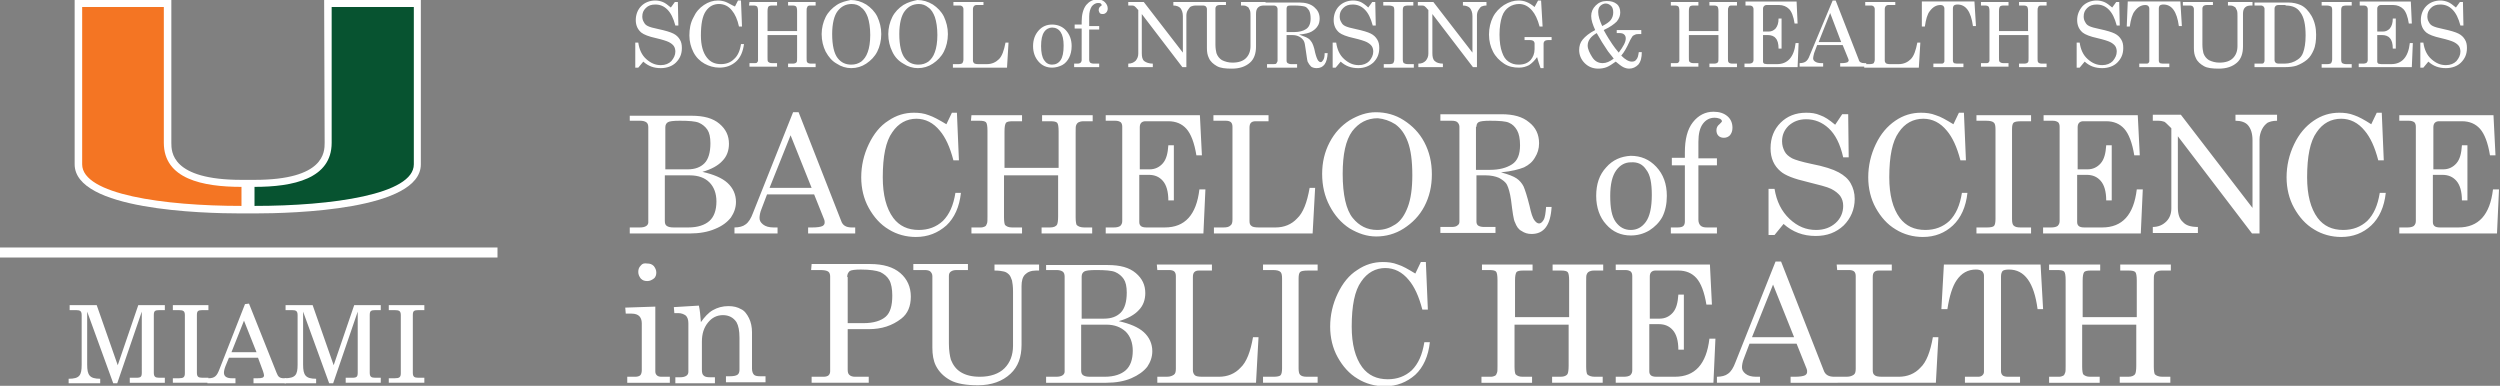 <?xml version="1.0" encoding="utf-8"?>
<!-- Generator: Adobe Illustrator 19.2.1, SVG Export Plug-In . SVG Version: 6.00 Build 0)  -->
<svg version="1.1" id="Layer_1" xmlns="http://www.w3.org/2000/svg" xmlns:xlink="http://www.w3.org/1999/xlink" x="0px" y="0px"
	 viewBox="0 0 499 77" style="enable-background:new 0 0 499 77;" xml:space="preserve">
<rect x="0" y="0" width="499" height="77" fill="#808080" stroke="none"/>
<style type="text/css">
	.st0{clip-path:url(#SVGID_2_);fill:#FFFFFF;}
	.st1{clip-path:url(#SVGID_4_);fill:#075330;}
	.st2{clip-path:url(#SVGID_6_);fill:#F47523;}
	.st3{clip-path:url(#SVGID_8_);fill:none;stroke:#FFFFFF;stroke-width:2;}
	.st4{clip-path:url(#SVGID_10_);fill:#FFFFFF;}
	.st5{clip-path:url(#SVGID_12_);fill:#FFFFFF;}
	.st6{clip-path:url(#SVGID_14_);fill:#FFFFFF;}
	.st7{clip-path:url(#SVGID_16_);fill:#FFFFFF;}
	.st8{clip-path:url(#SVGID_18_);fill:#FFFFFF;}
	.st9{clip-path:url(#SVGID_20_);fill:#FFFFFF;}
	.st10{clip-path:url(#SVGID_22_);fill:#FFFFFF;}
	.st11{clip-path:url(#SVGID_24_);fill:#FFFFFF;}
</style>
<g>
	<g>
		<defs>
			<rect id="SVGID_1_" width="498.8" height="77"/>
		</defs>
		<clipPath id="SVGID_2_">
			<use xlink:href="#SVGID_1_"  style="overflow:visible;"/>
		</clipPath>
		<path class="st0" d="M64.7,0l0.1,28.5c0,1.8,0,7.4-14,7.4h-1.3h-1.3c-14,0-14-5.6-14-7.4l0-28.5H14.9v32.8
			c0,9.1,25.4,9.8,33.2,9.8h1.2h0.3h1.2c7.8,0,33.2-0.7,33.2-9.8V0H64.7z"/>
	</g>
	<g>
		<defs>
			<rect id="SVGID_3_" width="498.8" height="77"/>
		</defs>
		<clipPath id="SVGID_4_">
			<use xlink:href="#SVGID_3_"  style="overflow:visible;"/>
		</clipPath>
		<path class="st1" d="M66.2,28.5V1.4h16.4c0,0,0,30.3,0,31.4c0,6-16.3,8.3-31.8,8.3c0-0.8,0-2.6,0-3.8
			C58.5,37.3,66.2,35.7,66.2,28.5"/>
	</g>
	<g>
		<defs>
			<rect id="SVGID_5_" width="498.8" height="77"/>
		</defs>
		<clipPath id="SVGID_6_">
			<use xlink:href="#SVGID_5_"  style="overflow:visible;"/>
		</clipPath>
		<path class="st2" d="M32.7,28.5V1.4H16.4c0,0,0,30.3,0,31.4c0,6,16.3,8.3,31.8,8.3c0-0.8,0-2.6,0-3.8
			C40.4,37.3,32.7,35.7,32.7,28.5"/>
	</g>
	<g>
		<defs>
			<rect id="SVGID_7_" width="498.8" height="77"/>
		</defs>
		<clipPath id="SVGID_8_">
			<use xlink:href="#SVGID_7_"  style="overflow:visible;"/>
		</clipPath>
		<line class="st3" x1="0" y1="50.4" x2="99.3" y2="50.4"/>
	</g>
	<g>
		<defs>
			<rect id="SVGID_9_" width="498.8" height="77"/>
		</defs>
		<clipPath id="SVGID_10_">
			<use xlink:href="#SVGID_9_"  style="overflow:visible;"/>
		</clipPath>
		<path class="st4" d="M17.4,72.8c0,2.1,0.5,2.8,2.6,2.8v0.9h-6.3v-0.9c2.2,0,2.6-0.7,2.6-2.8v-9.9c0-0.8-0.3-1-1.1-1h-1.3v-1h5.4
			l4.2,12l4.1-12h5.3v1h-1.1c-0.9,0-1.1,0.2-1.1,1v11.5c0,0.8,0.3,1,1.1,1h1.1v1h-7v-1h1.3c0.9,0,1.1-0.2,1.1-1V62.2l-4.9,14.3h-0.8
			l-5.2-14.3C17.4,62.2,17.4,72.8,17.4,72.8z"/>
	</g>
	<g>
		<defs>
			<rect id="SVGID_11_" width="498.8" height="77"/>
		</defs>
		<clipPath id="SVGID_12_">
			<use xlink:href="#SVGID_11_"  style="overflow:visible;"/>
		</clipPath>
		<path class="st5" d="M34.5,75.5h1.2c0.9,0,1.2-0.2,1.2-1V62.9c0-0.8-0.3-1-1.2-1h-1.2v-1h7.1v1h-1.2c-0.9,0-1.1,0.2-1.1,1v11.5
			c0,0.8,0.3,1,1.1,1h1.2v1h-7.1V75.5z"/>
	</g>
	<g>
		<defs>
			<rect id="SVGID_13_" width="498.8" height="77"/>
		</defs>
		<clipPath id="SVGID_14_">
			<use xlink:href="#SVGID_13_"  style="overflow:visible;"/>
		</clipPath>
		<path class="st6" d="M48.7,64l-2.5,6.3h5L48.7,64z M49.7,60.6l5.5,13.8c0.3,0.8,0.6,1.1,1.5,1.1c0.1,0,0.3,0,0.4,0v1h-6.5v-1h0.8
			c0.9,0,1.3-0.1,1.3-0.6c0-0.2-0.1-0.4-0.2-0.8l-1-2.7h-5.8L45,73.1c-0.2,0.5-0.3,1-0.3,1.3c0,0.7,0.5,1.1,1.6,1.1H47v1h-5.6v-1
			h0.2c1.3,0,1.7-0.5,2.2-1.8l5.1-13L49.7,60.6L49.7,60.6z"/>
	</g>
	<g>
		<defs>
			<rect id="SVGID_15_" width="498.8" height="77"/>
		</defs>
		<clipPath id="SVGID_16_">
			<use xlink:href="#SVGID_15_"  style="overflow:visible;"/>
		</clipPath>
		<path class="st7" d="M60.5,72.8c0,2.1,0.5,2.8,2.6,2.8v0.9h-6.3v-1c2.2,0,2.6-0.7,2.6-2.7v-9.9c0-0.8-0.3-1-1.1-1H57v-1h5.4
			l4.2,12l4.1-12H76v1h-1.1c-0.9,0-1.1,0.2-1.1,1v11.5c0,0.8,0.3,1,1.1,1H76v1h-7v-1h1.3c0.9,0,1.1-0.2,1.1-1V62.2l-4.9,14.3h-0.8
			l-5.2-14.3C60.5,62.2,60.5,72.8,60.5,72.8z"/>
	</g>
	<g>
		<defs>
			<rect id="SVGID_17_" width="498.8" height="77"/>
		</defs>
		<clipPath id="SVGID_18_">
			<use xlink:href="#SVGID_17_"  style="overflow:visible;"/>
		</clipPath>
		<path class="st8" d="M77.6,75.5h1.2c0.9,0,1.2-0.2,1.2-1V62.9c0-0.8-0.3-1-1.2-1h-1.2v-1h7.1v1h-1.2c-0.9,0-1.1,0.2-1.1,1v11.5
			c0,0.8,0.3,1,1.1,1h1.2v1h-7.1V75.5z"/>
	</g>
	<g>
		<defs>
			<rect id="SVGID_19_" width="498.8" height="77"/>
		</defs>
		<clipPath id="SVGID_20_">
			<use xlink:href="#SVGID_19_"  style="overflow:visible;"/>
		</clipPath>
		<path class="st9" d="M409,53.9h1.7c0.7,0,1.1,0.1,1.3,0.3c0.2,0.2,0.3,0.8,0.3,1.7V73c0,0.7,0,1.2-0.1,1.4
			c-0.1,0.3-0.2,0.5-0.4,0.6c-0.2,0.1-0.5,0.2-0.8,0.2h-2v1.2h10.1v-1.2h-1.9c-0.7,0-1.1-0.2-1.4-0.5c-0.1-0.2-0.2-0.7-0.2-1.5v-8.4
			h10.8V73c0,0.9-0.1,1.4-0.2,1.6c-0.2,0.4-0.7,0.6-1.4,0.6h-1.7v1.2h10.1v-1.2h-1.6c-0.7,0-1.2-0.2-1.5-0.5
			c-0.1-0.2-0.2-0.7-0.2-1.5v-17c0-0.8,0-1.2,0.1-1.4c0.1-0.3,0.3-0.5,0.5-0.6s0.5-0.2,1-0.2h1.8v-1.2h-10.1V54h1.7
			c0.7,0,1.1,0.1,1.3,0.3c0.2,0.2,0.3,0.8,0.3,1.7v7.3h-10.8V56c0-0.9,0.1-1.4,0.3-1.7c0.2-0.2,0.6-0.3,1.3-0.3h1.9v-1.2H409V53.9z
			 M387.5,61.7h1.2c0.4-2.6,1-4.5,1.8-5.7c1-1.5,2.3-2.2,3.9-2.2c0.5,0,0.9,0.1,1.2,0.3c0.2,0.2,0.4,0.5,0.4,0.9v19.2
			c0,0.3-0.1,0.5-0.3,0.7c-0.2,0.2-0.5,0.3-0.8,0.3h-2.7v1.2h11v-1.2h-2.4c-0.5,0-0.9-0.1-1.1-0.3c-0.2-0.2-0.3-0.5-0.3-0.8V55.2
			c0-0.5,0.1-0.8,0.3-1.1c0.2-0.2,0.7-0.3,1.3-0.3c3.1,0,5,2.6,5.7,7.9h1.1l-0.5-8.9H388L387.5,61.7z M366.7,53.9h2.4
			c0.4,0,0.8,0.1,1,0.3s0.3,0.5,0.3,0.9v18.5c0,0.6-0.1,1-0.4,1.2s-0.7,0.4-1.4,0.4h-1.9v1.2h19.7l0.5-9.1h-1.1
			c-0.5,2.9-1.3,5-2.5,6.1c-1.1,1.2-2.6,1.8-4.3,1.8h-3.3c-0.8,0-1.3-0.1-1.5-0.3c-0.3-0.2-0.4-0.5-0.4-1V55.3c0-0.5,0.1-0.8,0.3-1
			c0.2-0.2,0.5-0.3,0.9-0.3h2.6v-1.2h-11L366.7,53.9L366.7,53.9z M358.1,67.3h-8.4l4.2-10.5L358.1,67.3z M346.4,72.3
			c-0.4,1.1-0.9,1.9-1.5,2.3c-0.5,0.4-1.3,0.6-2.2,0.6v1.2h8.6v-1.2h-0.8c-0.9,0-1.6-0.2-2.1-0.6s-0.7-0.8-0.7-1.3
			c0-0.4,0.1-1.1,0.4-1.8l1.1-2.9h9.4l2,5c0.1,0.2,0.1,0.4,0.1,0.6c0,0.3-0.1,0.5-0.4,0.7c-0.4,0.2-1.1,0.3-2.1,0.3h-0.8v1.2h9.4
			v-1.2h-0.7c-1.1,0-1.8-0.4-2.1-1.3l-8.5-21.7h-1.1L346.4,72.3z M322.5,53.9h1.9c0.5,0,0.8,0.1,1.1,0.3c0.2,0.2,0.3,0.5,0.3,0.9
			v18.8c0,0.4-0.1,0.7-0.4,1c-0.3,0.2-0.7,0.3-1.3,0.3h-1.6v1.2H342l0.4-8.8h-1.2c-0.6,5.1-2.9,7.6-6.9,7.6h-3.7
			c-0.5,0-0.9-0.1-1.1-0.3c-0.2-0.2-0.3-0.4-0.3-0.8v-9.4h1.9c1.2,0,2.1,0.4,2.8,1.2c0.7,0.8,1.1,2.1,1.1,3.9h1.1v-11H335
			c-0.1,1.6-0.4,2.8-1.1,3.6s-1.6,1.2-2.6,1.2h-2v-8.4c0-0.4,0.1-0.7,0.3-0.9c0.2-0.2,0.5-0.3,0.8-0.3h4.6c1.5,0,2.7,0.5,3.6,1.5
			s1.6,2.8,2,5.3h1.1l-0.4-8h-18.8V53.9z M295.6,53.9h1.7c0.7,0,1.1,0.1,1.3,0.3c0.2,0.2,0.3,0.8,0.3,1.7V73c0,0.7,0,1.2-0.1,1.4
			c-0.1,0.3-0.2,0.5-0.4,0.6c-0.2,0.1-0.5,0.2-0.8,0.2h-1.9v1.2h10.1v-1.2h-1.9c-0.7,0-1.1-0.2-1.4-0.5c-0.1-0.2-0.2-0.7-0.2-1.5
			v-8.4h10.8V73c0,0.9-0.1,1.4-0.2,1.6c-0.2,0.4-0.7,0.6-1.4,0.6h-1.7v1.2h10.1v-1.2h-1.6c-0.7,0-1.2-0.2-1.5-0.5
			c-0.1-0.2-0.2-0.7-0.2-1.5v-17c0-0.8,0-1.2,0.1-1.4c0.1-0.3,0.3-0.5,0.5-0.6s0.5-0.2,1-0.2h1.8v-1.2h-10.1V54h1.7
			c0.7,0,1.1,0.1,1.3,0.3c0.2,0.2,0.3,0.8,0.3,1.7v7.3h-10.8V56c0-0.9,0.1-1.4,0.3-1.7c0.2-0.2,0.6-0.3,1.3-0.3h1.9v-1.2h-10.1v1.1
			H295.6z M279,52.8c-1-0.4-2-0.5-3-0.5c-1.8,0-3.5,0.5-5.1,1.6c-1.6,1-2.9,2.6-3.9,4.7c-1,2.1-1.5,4.3-1.5,6.6
			c0,2.2,0.5,4.3,1.5,6.1s2.3,3.3,4,4.3c1.6,1,3.5,1.5,5.4,1.5c2.4,0,4.4-0.8,6.1-2.3c1.6-1.5,2.6-3.7,2.9-6.5h-1.1
			c-0.4,2.5-1.2,4.3-2.5,5.6c-1.3,1.2-2.9,1.8-4.8,1.8c-2.2,0-3.9-0.8-5.1-2.4c-1.4-1.9-2.1-4.6-2.1-8.1c0-4.2,0.6-7.2,1.9-9
			c1.2-1.8,2.9-2.7,4.8-2.7c1.8,0,3.4,0.8,4.7,2.4c1.1,1.3,2,3.2,2.7,5.9h1.1l-0.4-9.5h-1l-1.1,2.3C281,53.7,280,53.1,279,52.8
			 M252.1,53.9h1.9c0.8,0,1.3,0.1,1.6,0.4c0.2,0.2,0.3,0.6,0.3,1.3v17.9c0,0.7-0.1,1.2-0.3,1.4c-0.2,0.2-0.7,0.3-1.4,0.3h-2.1v1.2
			H263v-1.2h-2.1c-0.7,0-1.1-0.1-1.4-0.4c-0.2-0.2-0.3-0.6-0.3-1.3V55.6c0-0.7,0.1-1.1,0.3-1.3c0.2-0.2,0.7-0.3,1.6-0.3h1.9v-1.2
			h-10.9V53.9z M231,53.9h2.4c0.4,0,0.8,0.1,1,0.3s0.3,0.5,0.3,0.9v18.5c0,0.6-0.1,1-0.4,1.2c-0.3,0.2-0.7,0.4-1.4,0.4H231v1.2h19.7
			l0.5-9.1h-1.1c-0.5,2.9-1.3,5-2.5,6.1c-1.1,1.2-2.6,1.8-4.3,1.8H240c-0.8,0-1.3-0.1-1.5-0.3c-0.2-0.2-0.4-0.5-0.4-1V55.3
			c0-0.5,0.1-0.8,0.3-1s0.5-0.3,0.9-0.3h2.6v-1.2h-11L231,53.9L231,53.9z M220.8,64.8c1.7,0,2.9,0.5,3.9,1.4
			c0.9,0.9,1.4,2.2,1.4,3.8c0,1.8-0.5,3.1-1.4,3.9s-2.3,1.3-4.2,1.3h-2.9c-0.7,0-1.1-0.1-1.4-0.3c-0.3-0.2-0.4-0.5-0.4-1v-9.1
			C215.8,64.8,220.8,64.8,220.8,64.8z M215.9,55.2c0-0.5,0.2-0.8,0.5-1s1.1-0.3,2.4-0.3c1.8,0,3.1,0.1,3.8,0.4
			c0.7,0.3,1.3,0.8,1.7,1.4c0.4,0.6,0.6,1.5,0.6,2.7c0,1.8-0.4,3.2-1.2,4s-1.9,1.2-3.3,1.2h-4.5V55.2z M208.8,53.9h2.1
			c0.5,0,0.9,0.1,1.2,0.3s0.4,0.6,0.4,1v19c0,0.2-0.1,0.5-0.4,0.7c-0.3,0.2-0.7,0.3-1.3,0.3h-2v1.2h12c1.9,0,3.6-0.3,5-0.9
			s2.5-1.4,3.2-2.3c0.6-0.9,1-1.9,1-3.1c0-1.5-0.6-2.8-1.7-3.8c-1.1-1-2.8-1.7-5-2.2c1.8-0.5,3.2-1.3,4-2.2c0.9-0.9,1.3-2.1,1.3-3.4
			c0-1.6-0.6-2.9-1.9-4c-1.3-1.1-3.1-1.6-5.6-1.6h-12.3V53.9z M182.4,53.9h2.2c0.5,0,0.9,0.1,1.1,0.3c0.2,0.2,0.4,0.5,0.4,0.9v14.3
			c0,1.4,0.2,2.6,0.7,3.6c0.6,1.2,1.6,2.2,2.9,2.9c1.3,0.7,3.2,1,5.5,1c2.7,0,4.9-0.8,6.5-2.3c1.5-1.4,2.2-3.3,2.2-5.8V57.1
			c0-1,0.2-1.8,0.7-2.3s1.2-0.8,2.2-0.8h0.6v-1.2h-8.9V54c0.9,0,1.5,0.1,1.9,0.2c0.4,0.1,0.7,0.3,1,0.6s0.4,0.7,0.6,1.2
			c0.1,0.5,0.2,1.2,0.2,2.2V69c0,1.9-0.6,3.4-1.7,4.5c-1.1,1.1-2.8,1.7-4.9,1.7c-1.6,0-2.8-0.3-3.8-0.9s-1.6-1.5-2-2.5
			c-0.2-0.7-0.4-1.8-0.4-3.2V55.1c0-0.4,0.1-0.7,0.4-0.9s0.6-0.3,1.2-0.3h2.2v-1.2h-10.9v1.2H182.4z M169.1,55.3
			c0-0.6,0.2-0.9,0.5-1.2c0.3-0.2,1.1-0.3,2.2-0.3c1.8,0,3.1,0.2,3.9,0.5c0.8,0.4,1.4,0.9,1.8,1.6c0.4,0.7,0.6,1.8,0.6,3.1
			c0,2-0.4,3.4-1.3,4.2c-0.9,0.8-2.4,1.3-4.4,1.3h-3.2v-9.2H169.1z M161.9,53.9h1.8c0.8,0,1.3,0.1,1.6,0.3s0.4,0.6,0.4,1v18.9
			c0,0.3-0.1,0.6-0.3,0.8c-0.2,0.2-0.6,0.3-1,0.3H162v1.2h11.4v-1.2h-2.7c-0.5,0-0.9-0.1-1.2-0.4c-0.2-0.2-0.3-0.5-0.3-1v-8.1h4.2
			c2.6,0,4.7-0.7,6.5-2.1c1.3-1,1.9-2.5,1.9-4.4s-0.7-3.5-2.1-4.7s-3.4-1.8-6-1.8H162L161.9,53.9L161.9,53.9z M134.6,62.5h0.8
			c0.6,0,1.1,0.2,1.5,0.5c0.3,0.3,0.5,0.8,0.5,1.5v9.7c0,0.3-0.1,0.6-0.4,0.8c-0.3,0.2-0.7,0.3-1.2,0.3h-1v1.2h7.9v-1.2h-1
			c-0.6,0-1-0.1-1.2-0.3c-0.3-0.2-0.4-0.6-0.4-1.2v-5.6c0-1.6,0.4-2.8,1.2-3.8s1.8-1.5,3-1.5s2.1,0.5,2.7,1.4
			c0.4,0.7,0.6,1.7,0.6,3.1v6.4c0,0.4-0.1,0.8-0.4,1c-0.3,0.2-0.8,0.3-1.5,0.3h-0.8v1.2h7.9v-1.2h-1.1c-0.6,0-1-0.1-1.2-0.3
			c-0.2-0.2-0.4-0.6-0.4-1.2v-7.3c0-1-0.2-2-0.6-2.8c-0.4-0.8-0.9-1.5-1.6-1.8c-0.7-0.4-1.5-0.6-2.5-0.6c-1.2,0-2.2,0.3-3.1,0.8
			c-0.9,0.5-1.7,1.4-2.4,2.4c-0.1-1.3-0.2-2.4-0.4-3.3l-5,0.3L134.6,62.5L134.6,62.5z M124.9,62.6h1.2c0.7,0,1.2,0.2,1.5,0.5
			s0.5,0.8,0.5,1.4v9.4c0,0.4-0.1,0.8-0.3,1s-0.6,0.3-1,0.3h-1.6v1.2h8.5v-1.2H132c-0.4,0-0.7-0.1-0.9-0.3c-0.2-0.2-0.3-0.4-0.3-0.8
			V61.2l-6,0.2L124.9,62.6L124.9,62.6z M127.9,53c-0.4,0.4-0.5,0.8-0.5,1.3s0.2,0.9,0.5,1.3c0.4,0.4,0.8,0.5,1.3,0.5
			s0.9-0.2,1.3-0.5s0.5-0.8,0.5-1.2c0-0.5-0.2-0.9-0.5-1.3c-0.4-0.4-0.8-0.5-1.3-0.5C128.6,52.5,128.2,52.6,127.9,53"/>
	</g>
	<g>
		<defs>
			<rect id="SVGID_21_" width="498.8" height="77"/>
		</defs>
		<clipPath id="SVGID_22_">
			<use xlink:href="#SVGID_21_"  style="overflow:visible;"/>
		</clipPath>
		<path class="st10" d="M478.9,24.1h1.9c0.5,0,0.8,0.1,1.1,0.3c0.2,0.2,0.3,0.5,0.3,0.9v18.8c0,0.4-0.1,0.7-0.4,1
			c-0.3,0.2-0.7,0.3-1.3,0.3h-1.6v1.2h19.5l0.4-8.8h-1.2c-0.6,5.1-2.9,7.6-6.9,7.6H487c-0.5,0-0.9-0.1-1.1-0.3s-0.3-0.4-0.3-0.8
			v-9.4h1.9c1.2,0,2.1,0.4,2.8,1.2c0.7,0.8,1.1,2.1,1.1,3.9h1.1V29h-1.1c-0.1,1.6-0.4,2.8-1.1,3.6s-1.6,1.2-2.6,1.2h-2v-8.4
			c0-0.4,0.1-0.7,0.3-0.9c0.2-0.2,0.5-0.3,0.8-0.3h4.6c1.5,0,2.7,0.5,3.6,1.5s1.6,2.8,2,5.3h1.1l-0.4-8h-18.8L478.9,24.1L478.9,24.1
			z M469.9,23c-1-0.4-2-0.5-3-0.5c-1.8,0-3.5,0.5-5.1,1.6s-2.9,2.6-3.9,4.7s-1.5,4.3-1.5,6.6c0,2.2,0.5,4.3,1.5,6.1s2.3,3.3,4,4.3
			c1.6,1,3.5,1.5,5.4,1.5c2.4,0,4.4-0.8,6-2.3s2.6-3.7,2.9-6.5H475c-0.4,2.5-1.2,4.3-2.5,5.6c-1.3,1.2-2.9,1.8-4.8,1.8
			c-2.2,0-3.9-0.8-5.1-2.4c-1.4-1.9-2.1-4.6-2.1-8.1c0-4.2,0.6-7.2,1.9-9c1.2-1.8,2.9-2.7,4.9-2.7c1.8,0,3.4,0.8,4.7,2.4
			c1.1,1.3,2,3.2,2.7,5.9h1.1l-0.4-9.5h-1l-1.1,2.3C471.9,23.9,470.8,23.3,469.9,23 M429.7,24.1h1.1c0.5,0,0.9,0.1,1.2,0.2
			c0.2,0.1,0.6,0.5,1.1,1l0.3,0.3v16c0,1-0.3,1.9-1,2.6c-0.7,0.7-1.6,1.1-2.7,1.1v1.2h9v-1.2c-1.4,0-2.4-0.3-3-1
			c-0.7-0.6-1-1.6-1-2.9V27.2l14.8,19.4h1.5V27.8c0-0.7,0.2-1.4,0.5-2s0.7-1,1.1-1.3c0.4-0.2,1-0.4,1.9-0.4v-1.2h-8.3v1.2
			c1.1,0,2,0.3,2.5,0.9c0.6,0.7,0.9,1.7,0.9,3v13.5l-14.3-18.6h-5.6V24.1z M407.8,24.1h1.9c0.5,0,0.8,0.1,1.1,0.3
			c0.2,0.2,0.3,0.5,0.3,0.9v18.8c0,0.4-0.1,0.7-0.4,1c-0.3,0.2-0.7,0.3-1.3,0.3h-1.6v1.2h19.5l0.4-8.8h-1.2
			c-0.6,5.1-2.9,7.6-6.9,7.6H416c-0.5,0-0.9-0.1-1.1-0.3s-0.3-0.4-0.3-0.8v-9.4h1.9c1.2,0,2.1,0.4,2.8,1.2c0.7,0.8,1.1,2.1,1.1,3.9
			h1.1V29h-1.1c-0.1,1.6-0.4,2.8-1.1,3.6s-1.6,1.2-2.6,1.2h-2v-8.4c0-0.4,0.1-0.7,0.3-0.9c0.2-0.2,0.5-0.3,0.8-0.3h4.6
			c1.5,0,2.7,0.5,3.6,1.5s1.6,2.8,2,5.3h1.1l-0.4-8h-18.8v1.1H407.8z M394.5,24.1h1.9c0.8,0,1.3,0.1,1.6,0.4
			c0.2,0.2,0.3,0.6,0.3,1.3v17.9c0,0.7-0.1,1.2-0.3,1.4c-0.2,0.2-0.7,0.3-1.4,0.3h-2.1v1.2h10.9v-1.2h-2.1c-0.7,0-1.1-0.1-1.4-0.4
			c-0.2-0.2-0.3-0.6-0.3-1.3V25.8c0-0.7,0.1-1.1,0.3-1.3s0.7-0.3,1.6-0.3h1.9V23h-10.9V24.1z M386.4,23c-1-0.4-2-0.5-3-0.5
			c-1.8,0-3.5,0.5-5.1,1.6s-2.9,2.6-3.9,4.7s-1.5,4.3-1.5,6.6c0,2.2,0.5,4.3,1.5,6.1s2.3,3.3,4,4.3c1.6,1,3.5,1.5,5.4,1.5
			c2.4,0,4.4-0.8,6-2.3s2.6-3.7,2.9-6.5h-1.1c-0.4,2.5-1.2,4.3-2.5,5.6c-1.3,1.2-2.9,1.8-4.8,1.8c-2.2,0-3.9-0.8-5.1-2.4
			c-1.4-1.9-2.1-4.6-2.1-8.1c0-4.2,0.6-7.2,1.9-9c1.2-1.8,2.9-2.7,4.9-2.7c1.8,0,3.4,0.8,4.7,2.4c1.1,1.3,2,3.2,2.7,5.9h1.1
			l-0.4-9.5h-1l-1.1,2.3C388.4,23.9,387.4,23.3,386.4,23 M363.3,23c-0.9-0.4-1.8-0.5-2.8-0.5c-2.1,0-3.8,0.7-5.1,2
			c-1.3,1.3-2,3-2,5.1c0,2,0.7,3.5,2,4.6c0.9,0.8,2.7,1.5,5.3,2.1c2.4,0.6,4,1,4.8,1.4s1.4,0.9,1.8,1.4c0.4,0.6,0.6,1.2,0.6,2
			c0,1.3-0.5,2.5-1.5,3.4s-2.3,1.4-3.9,1.4c-2,0-3.7-0.7-5.3-2.2c-1.6-1.5-2.6-3.5-3-6H353v9.2h1.2l1.8-2.2c1.8,1.6,3.9,2.4,6.4,2.4
			c2.3,0,4.1-0.7,5.6-2.1c1.4-1.4,2.2-3.2,2.2-5.3c0-1.2-0.3-2.2-0.8-3.1c-0.5-0.9-1.3-1.6-2.4-2.2c-1.1-0.6-2.9-1.2-5.5-1.7
			c-1.9-0.4-3.2-0.8-3.8-1.1c-0.7-0.4-1.2-0.8-1.5-1.4s-0.5-1.2-0.5-2c0-1.2,0.4-2.2,1.3-3.1c0.9-0.8,2-1.3,3.5-1.3
			c1.7,0,3.2,0.6,4.5,1.8c1.3,1.2,2.3,3.1,2.9,5.8h1.1l-0.1-8.6h-1.2l-1.4,2.1C365.1,23.9,364.2,23.3,363.3,23 M339,28.3
			c0-1.6,0.3-2.8,0.9-3.6c0.6-0.8,1.4-1.2,2.3-1.2c0.5,0,0.8,0.1,1.1,0.2c0.2,0.1,0.4,0.3,0.4,0.5c0,0.1-0.2,0.3-0.5,0.6
			c-0.4,0.3-0.6,0.7-0.6,1.2c0,0.4,0.1,0.8,0.4,1.1c0.3,0.3,0.7,0.4,1.1,0.4c0.5,0,0.9-0.2,1.2-0.5c0.3-0.4,0.5-0.8,0.5-1.5
			c0-0.9-0.3-1.7-1-2.3c-0.7-0.6-1.6-0.9-2.8-0.9c-1.6,0-3,0.7-4.1,2.1s-1.6,3.4-1.6,6v1.1h-2.6V33h2.6v11.2c0,0.4-0.1,0.7-0.3,0.9
			c-0.2,0.2-0.6,0.3-1.2,0.3h-1.3v1.2h9.2v-1.2h-2c-0.6,0-1-0.1-1.3-0.4c-0.2-0.2-0.4-0.6-0.4-1.1V33h3.7v-1.4H339V28.3z
			 M328.6,33.9c0.8,1,1.1,2.7,1.1,5c0,2.5-0.4,4.3-1.2,5.4c-0.8,1.1-1.8,1.6-3,1.6s-2.2-0.5-3-1.6s-1.1-2.8-1.1-5.2
			c0-2.3,0.4-4,1.2-5.1c0.8-1.1,1.8-1.6,2.9-1.6C326.9,32.3,327.9,32.8,328.6,33.9 M320.6,33.4c-1.4,1.5-2,3.4-2,5.7s0.7,4.3,2,5.7
			c1.3,1.5,3,2.2,4.9,2.2c1.3,0,2.5-0.3,3.7-1c1.1-0.7,2-1.6,2.6-2.7c0.6-1.2,0.9-2.6,0.9-4.2c0-2.4-0.7-4.3-2.1-5.8
			s-3.1-2.2-5.1-2.2C323.6,31.2,321.9,31.9,320.6,33.4 M294.7,25.3c0-0.4,0.1-0.7,0.4-0.9c0.3-0.2,1.1-0.3,2.3-0.3
			c1.9,0,3.2,0.1,3.8,0.4c0.7,0.3,1.2,0.8,1.6,1.5s0.6,1.7,0.6,3c0,1.8-0.5,3.1-1.6,3.8s-2.5,1.1-4.4,1.1h-2.8v-8.6H294.7z
			 M287.5,24.1h2.3c0.5,0,0.9,0.1,1.1,0.3c0.2,0.2,0.4,0.5,0.4,0.9v18.9c0,0.4-0.1,0.6-0.4,0.8c-0.2,0.2-0.6,0.3-1.1,0.3h-2.3v1.2
			h11v-1.2h-2.3c-0.5,0-0.9-0.1-1.2-0.3c-0.2-0.2-0.3-0.4-0.3-0.8V35h1.9c1,0,1.9,0.2,2.6,0.5c0.7,0.4,1.3,0.8,1.6,1.4
			c0.3,0.6,0.6,1.6,0.8,3c0.3,2.4,0.5,4,0.8,4.5c0.3,0.8,0.7,1.4,1.3,1.7c0.6,0.4,1.2,0.6,2,0.6c2.5,0,3.8-1.8,4-5.4h-1.1
			c-0.1,1.2-0.2,2.1-0.5,2.6s-0.6,0.7-0.9,0.7s-0.6-0.2-0.9-0.6c-0.4-0.5-0.7-1.5-1-2.9c-0.5-2-0.9-3.2-1.2-3.9
			c-0.3-0.6-0.8-1.2-1.4-1.6c-0.6-0.4-1.6-0.8-3.1-1.2c2.1-0.2,3.6-0.6,4.6-1c1-0.5,1.7-1.1,2.2-2c0.5-0.8,0.8-1.7,0.8-2.8
			c0-1.8-0.7-3.2-2-4.2c-1.3-1.1-3.1-1.6-5.5-1.6h-12.2L287.5,24.1L287.5,24.1z M278.5,24.8c1.1,0.8,1.9,1.9,2.5,3.5
			s0.9,3.8,0.9,6.7c0,2.6-0.3,4.7-0.9,6.3s-1.4,2.8-2.5,3.5s-2.2,1.1-3.6,1.1c-2,0-3.6-0.8-4.9-2.4c-1.3-1.6-2-4.6-2-8.8
			c0-3.9,0.6-6.7,1.9-8.5c1.3-1.7,3-2.6,5.1-2.6C276.2,23.7,277.4,24.1,278.5,24.8 M269.4,24c-1.7,1.1-3,2.5-4,4.4s-1.5,4-1.5,6.3
			c0,2.4,0.5,4.5,1.5,6.4s2.3,3.4,4,4.5c1.7,1,3.4,1.6,5.3,1.6s3.8-0.5,5.5-1.6s3.1-2.5,4.1-4.4s1.5-4,1.5-6.4s-0.5-4.5-1.5-6.4
			s-2.4-3.3-4.1-4.4s-3.6-1.6-5.6-1.6C272.8,22.4,271.1,23,269.4,24 M242.3,24.1h2.4c0.4,0,0.8,0.1,1,0.3c0.2,0.2,0.3,0.5,0.3,0.9
			v18.5c0,0.6-0.1,1-0.4,1.2c-0.3,0.3-0.7,0.4-1.4,0.4h-1.9v1.2H262l0.5-9.1h-1.1c-0.5,2.9-1.3,5-2.5,6.1c-1.1,1.2-2.6,1.8-4.3,1.8
			h-3.3c-0.8,0-1.3-0.1-1.5-0.3c-0.3-0.2-0.4-0.5-0.4-1V25.5c0-0.5,0.1-0.8,0.3-1s0.5-0.3,0.9-0.3h2.6V23h-11v1.1H242.3z
			 M220.7,24.1h1.9c0.5,0,0.8,0.1,1.1,0.3c0.2,0.2,0.3,0.5,0.3,0.9v18.8c0,0.4-0.1,0.7-0.4,1c-0.3,0.2-0.7,0.3-1.3,0.3h-1.6v1.2
			h19.5l0.4-8.8h-1.2c-0.6,5.1-2.9,7.6-6.9,7.6h-3.7c-0.5,0-0.9-0.1-1.1-0.3c-0.2-0.2-0.3-0.4-0.3-0.8v-9.4h1.9
			c1.2,0,2.1,0.4,2.8,1.2s1.1,2.1,1.1,3.9h1.1V29h-1.1c-0.1,1.6-0.4,2.8-1.1,3.6c-0.7,0.8-1.6,1.2-2.6,1.2h-2v-8.4
			c0-0.4,0.1-0.7,0.3-0.9c0.2-0.2,0.5-0.3,0.8-0.3h4.6c1.5,0,2.7,0.5,3.6,1.5c0.9,1,1.6,2.8,2,5.3h1.1l-0.4-8h-18.8L220.7,24.1
			L220.7,24.1z M193.8,24.1h1.7c0.7,0,1.1,0.1,1.3,0.3c0.2,0.2,0.3,0.8,0.3,1.7v17.1c0,0.7,0,1.2-0.1,1.4c-0.1,0.3-0.2,0.5-0.4,0.6
			s-0.5,0.2-0.8,0.2h-1.9v1.2H204v-1.2h-2c-0.7,0-1.1-0.2-1.4-0.5c-0.1-0.2-0.2-0.7-0.2-1.5V35h10.8v8.2c0,0.9-0.1,1.4-0.2,1.6
			c-0.2,0.4-0.7,0.6-1.4,0.6h-1.7v1.2H218v-1.2h-1.6c-0.7,0-1.2-0.2-1.5-0.5c-0.1-0.2-0.2-0.7-0.2-1.5v-17c0-0.8,0-1.2,0.1-1.4
			c0.1-0.3,0.3-0.5,0.5-0.6s0.5-0.2,1-0.2h1.8V23H208v1.2h1.7c0.7,0,1.1,0.1,1.3,0.3c0.2,0.2,0.3,0.8,0.3,1.7v7.3h-10.8v-7.3
			c0-0.9,0.1-1.4,0.3-1.7c0.2-0.2,0.6-0.3,1.3-0.3h1.9V23h-10.1L193.8,24.1L193.8,24.1z M185.4,23c-1-0.4-2-0.5-3-0.5
			c-1.8,0-3.5,0.5-5.1,1.6c-1.6,1-2.9,2.6-3.9,4.7s-1.5,4.3-1.5,6.6c0,2.2,0.5,4.3,1.5,6.1s2.3,3.3,4,4.3c1.6,1,3.5,1.5,5.4,1.5
			c2.4,0,4.4-0.8,6.1-2.3c1.6-1.5,2.6-3.7,2.9-6.5h-1.1c-0.4,2.5-1.2,4.3-2.5,5.6c-1.3,1.2-2.9,1.8-4.8,1.8c-2.2,0-3.9-0.8-5.1-2.4
			c-1.4-1.9-2.1-4.6-2.1-8.1c0-4.2,0.6-7.2,1.9-9c1.2-1.8,2.9-2.7,4.8-2.7c1.8,0,3.4,0.8,4.7,2.4c1.1,1.3,2,3.2,2.7,5.9h1.1
			l-0.4-9.5h-1l-1.1,2.3C187.4,23.9,186.3,23.3,185.4,23 M162,37.5h-8.4l4.2-10.5L162,37.5z M150.3,42.5c-0.4,1.1-0.9,1.9-1.5,2.3
			c-0.5,0.4-1.3,0.6-2.2,0.6v1.2h8.6v-1.2h-0.8c-0.9,0-1.6-0.2-2.1-0.6c-0.5-0.4-0.7-0.8-0.7-1.3c0-0.4,0.1-1.1,0.4-1.8l1.1-2.9h9.4
			l2,5c0.1,0.2,0.1,0.4,0.1,0.6c0,0.3-0.1,0.5-0.4,0.7c-0.4,0.2-1.1,0.3-2.1,0.3h-0.8v1.2h9.4v-1.2H170c-1.1,0-1.8-0.4-2.1-1.3
			l-8.5-21.7h-1.1L150.3,42.5z M137.7,35c1.7,0,3,0.5,3.9,1.4s1.4,2.2,1.4,3.8c0,1.8-0.5,3.1-1.4,3.9c-0.9,0.8-2.3,1.3-4.2,1.3h-2.9
			c-0.7,0-1.1-0.1-1.4-0.3c-0.3-0.2-0.4-0.5-0.4-1V35H137.7z M132.8,25.4c0-0.5,0.2-0.8,0.5-1s1.1-0.3,2.4-0.3
			c1.8,0,3.1,0.1,3.8,0.4s1.3,0.8,1.7,1.4s0.6,1.5,0.6,2.7c0,1.8-0.4,3.2-1.2,4c-0.8,0.8-1.9,1.2-3.3,1.2h-4.5V25.4z M125.7,24.1
			h2.1c0.5,0,0.9,0.1,1.2,0.3c0.3,0.2,0.4,0.6,0.4,1v19c0,0.2-0.1,0.5-0.4,0.7c-0.3,0.2-0.7,0.3-1.3,0.3h-2v1.2h12
			c1.9,0,3.6-0.3,5-0.9c1.5-0.6,2.5-1.4,3.2-2.3c0.6-0.9,1-1.9,1-3.1c0-1.5-0.6-2.8-1.7-3.8c-1.1-1-2.8-1.7-5-2.2
			c1.8-0.5,3.2-1.3,4-2.2c0.9-0.9,1.3-2.1,1.3-3.4c0-1.6-0.6-2.9-1.9-4c-1.3-1.1-3.1-1.6-5.6-1.6h-12.3V24.1z"/>
	</g>
	<g>
		<defs>
			<rect id="SVGID_23_" width="498.8" height="77"/>
		</defs>
		<clipPath id="SVGID_24_">
			<use xlink:href="#SVGID_23_"  style="overflow:visible;"/>
		</clipPath>
		<path class="st11" d="M488.6,0.4c-0.5-0.2-1-0.3-1.5-0.3c-1.1,0-2.1,0.4-2.8,1.1c-0.7,0.7-1.1,1.7-1.1,2.8s0.4,1.9,1.1,2.5
			c0.5,0.4,1.5,0.8,2.9,1.1c1.3,0.3,2.2,0.6,2.6,0.8s0.8,0.5,1,0.8s0.3,0.7,0.3,1.1c0,0.7-0.3,1.3-0.8,1.9c-0.5,0.5-1.2,0.8-2.1,0.8
			c-1.1,0-2-0.4-2.9-1.2s-1.4-1.9-1.6-3.3h-0.6v5h0.6l1-1.2c1,0.9,2.1,1.3,3.5,1.3c1.2,0,2.3-0.4,3-1.1c0.8-0.8,1.2-1.7,1.2-2.9
			c0-0.7-0.1-1.2-0.4-1.7s-0.7-0.9-1.3-1.2c-0.6-0.3-1.6-0.6-3-0.9c-1-0.2-1.7-0.4-2.1-0.6s-0.6-0.4-0.8-0.8
			c-0.2-0.3-0.3-0.7-0.3-1.1c0-0.7,0.2-1.2,0.7-1.7s1.1-0.7,1.9-0.7c0.9,0,1.7,0.3,2.4,1c0.7,0.7,1.2,1.7,1.6,3.2h0.6l-0.1-4.7H491
			l-0.8,1.1C489.6,1,489.1,0.6,488.6,0.4 M470.7,1.1h1.1c0.3,0,0.5,0.1,0.6,0.2s0.2,0.3,0.2,0.5V12c0,0.2-0.1,0.4-0.2,0.5
			s-0.4,0.2-0.7,0.2h-0.9v0.7h10.6l0.2-4.8H481c-0.3,2.8-1.6,4.2-3.7,4.2h-2c-0.3,0-0.5-0.1-0.6-0.1c-0.1-0.1-0.2-0.2-0.2-0.4V7h1
			c0.6,0,1.2,0.2,1.5,0.6c0.4,0.4,0.6,1.1,0.6,2.1h0.6v-6h-0.6c0,0.9-0.2,1.5-0.6,2c-0.4,0.4-0.8,0.6-1.4,0.6h-1.1V1.7
			c0-0.2,0.1-0.4,0.2-0.5S475,1,475.2,1h2.5c0.8,0,1.5,0.3,2,0.8s0.9,1.5,1.1,2.9h0.6l-0.2-4.4H471v0.8H470.7z M463.4,1.1h1
			c0.4,0,0.7,0.1,0.9,0.2c0.1,0.1,0.2,0.3,0.2,0.7v9.8c0,0.4-0.1,0.6-0.2,0.8c-0.1,0.1-0.4,0.2-0.8,0.2h-1.1v0.7h6v-0.7h-1.1
			c-0.4,0-0.6-0.1-0.8-0.2c-0.1-0.1-0.2-0.3-0.2-0.7V2c0-0.4,0.1-0.6,0.2-0.7s0.4-0.2,0.9-0.2h1V0.4h-6V1.1z M456.2,1.1
			c1.3,0,2.3,0.4,2.9,1.3c0.8,1,1.1,2.6,1.1,4.7c0,1.5-0.2,2.6-0.5,3.4c-0.2,0.6-0.6,1.1-1.1,1.4c-0.7,0.5-1.6,0.8-2.6,0.8h-1.1
			c-0.4,0-0.6-0.1-0.7-0.2c-0.1-0.1-0.2-0.3-0.2-0.5V1.7c0-0.2,0.1-0.4,0.2-0.5s0.3-0.2,0.6-0.2h1.4V1.1z M450,1.1h1.3
			c0.2,0,0.4,0.1,0.5,0.2s0.2,0.3,0.2,0.4v10.4c0,0.2-0.1,0.4-0.2,0.5s-0.3,0.1-0.6,0.1H450v0.7h6c1,0,1.8-0.1,2.4-0.3
			c0.8-0.3,1.5-0.7,2.1-1.2s1-1.2,1.3-1.9c0.4-0.9,0.5-2,0.5-3.1c0-1.4-0.3-2.6-0.9-3.7c-0.6-1-1.3-1.8-2.2-2.2
			c-0.7-0.3-1.5-0.5-2.5-0.5H450V1.1z M435.9,1.1h1.2c0.3,0,0.5,0.1,0.6,0.2s0.2,0.3,0.2,0.5v7.8c0,0.8,0.1,1.4,0.4,2
			c0.3,0.7,0.9,1.2,1.6,1.6c0.7,0.4,1.7,0.5,3,0.5c1.5,0,2.7-0.4,3.6-1.2c0.8-0.7,1.2-1.8,1.2-3.2V2.8c0-0.6,0.1-1,0.4-1.3
			s0.7-0.4,1.2-0.4h0.3V0.4h-4.9v0.7c0.5,0,0.8,0,1,0.1s0.4,0.2,0.5,0.3c0.1,0.2,0.2,0.4,0.3,0.6c0.1,0.3,0.1,0.7,0.1,1.2v5.9
			c0,1-0.3,1.8-0.9,2.4s-1.5,0.9-2.7,0.9c-0.8,0-1.5-0.2-2.1-0.5c-0.5-0.3-0.9-0.8-1.1-1.4c-0.1-0.4-0.2-1-0.2-1.7V1.7
			c0-0.2,0.1-0.4,0.2-0.5s0.4-0.2,0.7-0.2h1.2V0.4h-6v0.7H435.9z M424.5,5.3h0.6c0.2-1.4,0.5-2.5,1-3.1c0.6-0.8,1.3-1.2,2.1-1.2
			c0.3,0,0.5,0.1,0.6,0.2s0.2,0.3,0.2,0.5v10.5c0,0.2-0.1,0.3-0.2,0.4c-0.1,0.1-0.3,0.1-0.5,0.1H427v0.7h6v-0.7h-1.3
			c-0.3,0-0.5-0.1-0.6-0.1c-0.1-0.1-0.2-0.3-0.2-0.5V1.7c0-0.3,0.1-0.5,0.2-0.6s0.4-0.2,0.7-0.2c1.7,0,2.7,1.4,3.1,4.3h0.6l-0.3-4.9
			h-10.5L424.5,5.3z M420,0.4c-0.5-0.2-1-0.3-1.5-0.3c-1.1,0-2.1,0.4-2.8,1.1C415,2,414.6,2.9,414.6,4s0.4,1.9,1.1,2.5
			c0.5,0.4,1.5,0.8,2.9,1.1c1.3,0.3,2.2,0.6,2.6,0.8s0.8,0.5,1,0.8s0.3,0.7,0.3,1.1c0,0.7-0.3,1.3-0.8,1.9c-0.5,0.5-1.2,0.8-2.1,0.8
			c-1.1,0-2-0.4-2.9-1.2s-1.4-1.9-1.6-3.3h-0.6v5h0.6l1-1.2c1,0.9,2.1,1.3,3.5,1.3c1.2,0,2.3-0.4,3-1.1c0.8-0.8,1.2-1.7,1.2-2.9
			c0-0.7-0.1-1.2-0.4-1.7s-0.7-0.9-1.3-1.2c-0.6-0.3-1.6-0.6-3-0.9c-1-0.2-1.7-0.4-2.1-0.6s-0.6-0.4-0.8-0.8
			c-0.2-0.3-0.3-0.7-0.3-1.1c0-0.7,0.2-1.2,0.7-1.7s1.1-0.7,1.9-0.7c0.9,0,1.7,0.3,2.4,1c0.7,0.7,1.2,1.7,1.6,3.2h0.6L423,0.4h-0.6
			l-0.8,1.1C421,1,420.5,0.6,420,0.4 M395.3,1.1h0.9c0.4,0,0.6,0.1,0.7,0.2s0.2,0.4,0.2,0.9v9.3c0,0.4,0,0.6,0,0.7
			c-0.1,0.1-0.1,0.2-0.2,0.3s-0.3,0.1-0.4,0.1h-1.1v0.7h5.5v-0.7h-1c-0.4,0-0.6-0.1-0.8-0.3c-0.1-0.1-0.1-0.4-0.1-0.8V7h5.9v4.5
			c0,0.5,0,0.8-0.1,0.9c-0.1,0.2-0.4,0.3-0.8,0.3h-1v0.7h5.5v-0.7h-0.9c-0.4,0-0.7-0.1-0.8-0.3c-0.1-0.1-0.1-0.4-0.1-0.8V2.3
			c0-0.4,0-0.7,0.1-0.8c0.1-0.2,0.1-0.3,0.2-0.3c0.1-0.1,0.3-0.1,0.5-0.1h1V0.4H403v0.7h0.9c0.4,0,0.6,0.1,0.7,0.2s0.2,0.4,0.2,0.9
			v4H399v-4c0-0.5,0.1-0.8,0.2-0.9s0.3-0.2,0.7-0.2h1V0.4h-5.5v0.7H395.3z M383.6,5.3h0.6c0.2-1.4,0.5-2.5,1-3.1
			c0.6-0.8,1.3-1.2,2.1-1.2c0.3,0,0.5,0.1,0.6,0.2s0.2,0.3,0.2,0.5v10.5c0,0.2-0.1,0.3-0.2,0.4c-0.1,0.1-0.3,0.1-0.5,0.1h-1.5v0.7h6
			v-0.7h-1.3c-0.3,0-0.5-0.1-0.6-0.1c-0.1-0.1-0.2-0.3-0.2-0.5V1.7c0-0.3,0.1-0.5,0.2-0.6s0.4-0.2,0.7-0.2c1.7,0,2.7,1.4,3.1,4.3
			h0.6l-0.3-4.9h-10.5L383.6,5.3z M372.2,1.1h1.3c0.2,0,0.4,0.1,0.5,0.2s0.2,0.3,0.2,0.5v10.1c0,0.3-0.1,0.5-0.2,0.7
			c-0.1,0.1-0.4,0.2-0.8,0.2h-1.1v0.7H383l0.3-5h-0.6c-0.3,1.6-0.7,2.7-1.3,3.3c-0.6,0.6-1.4,1-2.4,1h-1.8c-0.4,0-0.7-0.1-0.8-0.2
			c-0.1-0.1-0.2-0.3-0.2-0.5V1.8c0-0.3,0.1-0.4,0.2-0.6c0.1-0.1,0.3-0.2,0.5-0.2h1.4V0.4h-6v0.7H372.2z M367.5,8.4H363l2.3-5.8
			L367.5,8.4z M361.2,11.1c-0.2,0.6-0.5,1-0.8,1.2s-0.7,0.3-1.2,0.3v0.7h4.7v-0.7h-0.4c-0.5,0-0.9-0.1-1.2-0.3
			c-0.3-0.2-0.4-0.4-0.4-0.7c0-0.2,0.1-0.6,0.2-1l0.6-1.6h5.1l1.1,2.7c0,0.1,0.1,0.2,0.1,0.3c0,0.2-0.1,0.3-0.2,0.4
			c-0.2,0.1-0.6,0.2-1.1,0.2h-0.4v0.7h5.2v-0.7h-0.4c-0.6,0-1-0.2-1.1-0.7l-4.6-11.8h-0.6L361.2,11.1z M348.1,1.1h1.1
			c0.3,0,0.5,0.1,0.6,0.2s0.2,0.3,0.2,0.5V12c0,0.2-0.1,0.4-0.2,0.5s-0.4,0.2-0.7,0.2h-0.9v0.7h10.6l0.2-4.8h-0.6
			c-0.3,2.8-1.6,4.2-3.7,4.2h-2c-0.3,0-0.5-0.1-0.6-0.1c-0.1-0.1-0.2-0.2-0.2-0.4V7h1c0.6,0,1.2,0.2,1.5,0.6
			c0.4,0.4,0.6,1.1,0.6,2.1h0.6v-6H355c0,0.9-0.2,1.5-0.6,2c-0.4,0.4-0.8,0.6-1.4,0.6h-1.1V1.7c0-0.2,0.1-0.4,0.2-0.5
			s0.3-0.2,0.5-0.2h2.5c0.8,0,1.5,0.3,2,0.8s0.9,1.5,1.1,2.9h0.6l-0.2-4.4h-10.2v0.8H348.1z M333.4,1.1h0.9c0.4,0,0.6,0.1,0.7,0.2
			s0.2,0.4,0.2,0.9v9.3c0,0.4,0,0.6,0,0.7c-0.1,0.1-0.1,0.2-0.2,0.3s-0.3,0.1-0.4,0.1h-1.1v0.7h5.5v-0.7h-1c-0.4,0-0.6-0.1-0.8-0.3
			c-0.1-0.1-0.1-0.4-0.1-0.8V7h5.9v4.5c0,0.5,0,0.8-0.1,0.9c-0.1,0.2-0.4,0.3-0.8,0.3h-0.9v0.7h5.5v-0.7h-0.9
			c-0.4,0-0.7-0.1-0.8-0.3c-0.1-0.1-0.1-0.4-0.1-0.8V2.3c0-0.4,0-0.7,0.1-0.8c0.1-0.2,0.1-0.3,0.2-0.3c0.1-0.1,0.3-0.1,0.5-0.1h1
			V0.4h-5.5v0.7h0.9c0.4,0,0.6,0.1,0.7,0.2s0.2,0.4,0.2,0.9v4h-5.9v-4c0-0.5,0.1-0.8,0.2-0.9s0.3-0.2,0.7-0.2h1V0.4h-5.5v0.7H333.4z
			 M320.6,9.7c0.4,0.7,1,1.3,1.5,2c-0.8,0.6-1.5,0.9-2.2,0.9c-0.9,0-1.6-0.4-2.1-1.2s-0.9-1.6-0.9-2.3c0-1,0.6-1.8,1.8-2.5
			C319.5,8,320.1,9,320.6,9.7 M319,2.4c0-0.5,0.1-0.9,0.4-1.2s0.7-0.5,1.1-0.5s0.8,0.2,1.1,0.5S322,2,322,2.5c0,0.6-0.2,1.1-0.5,1.5
			s-0.9,0.8-1.7,1.2C319.3,4.1,319,3.2,319,2.4 M322.7,4.3c0.5-0.6,0.7-1.2,0.7-1.8c0-0.7-0.2-1.3-0.7-1.7s-1.1-0.6-2-0.6
			s-1.6,0.3-2.2,0.9s-0.9,1.3-0.9,2.1s0.3,1.7,0.8,2.8c-1.2,0.6-2,1.3-2.5,1.9s-0.7,1.3-0.7,2.1c0,1,0.4,1.9,1.1,2.6
			c0.7,0.7,1.6,1.1,2.7,1.1c0.6,0,1.2-0.1,1.7-0.3s1.1-0.6,1.8-1.1c0.6,0.5,1.1,0.9,1.5,1.1c0.4,0.2,0.8,0.3,1.2,0.3
			c0.7,0,1.3-0.3,1.8-0.8c0.5-0.6,0.7-1.4,0.7-2.5h-0.6c-0.1,0.7-0.2,1.2-0.5,1.5c-0.2,0.3-0.5,0.4-0.9,0.4c-0.6,0-1.3-0.4-2.1-1.2
			c0.6-0.7,1.1-1.6,1.6-2.7c0.2-0.5,0.5-0.9,0.6-1.1s0.4-0.3,0.6-0.4s0.5-0.1,0.8-0.1h0.4V6h-4.9v0.6h0.5c0.5,0,0.8,0.1,1,0.3
			c0.2,0.2,0.3,0.4,0.3,0.8c0,0.7-0.5,1.6-1.4,2.8c-0.5-0.6-0.9-1.1-1.3-1.7s-1-1.5-1.7-2.8C321.4,5.4,322.2,4.8,322.7,4.3
			 M304.7,0.4c-0.5-0.2-1-0.3-1.6-0.3c-1,0-1.9,0.3-2.9,0.9c-0.9,0.6-1.7,1.4-2.2,2.4s-0.8,2.2-0.8,3.5s0.3,2.4,0.8,3.4
			s1.3,1.8,2.2,2.4c0.9,0.6,1.9,0.8,3,0.8c0.8,0,1.4-0.2,2-0.5c0.6-0.4,1.1-0.9,1.6-1.6c0.2,0.7,0.4,1.4,0.7,2.2h0.6V8.7
			c0-0.2,0.1-0.4,0.2-0.5S308.7,8,309,8h0.7V7.4h-5.4V8h1.1c0.3,0,0.6,0.1,0.7,0.2c0.1,0.1,0.2,0.3,0.2,0.4v1.2
			c0,0.9-0.3,1.6-0.8,2.2c-0.6,0.6-1.3,0.9-2.4,0.9c-0.8,0-1.4-0.2-2-0.6c-0.6-0.4-1-1-1.3-1.9c-0.3-0.8-0.5-2-0.5-3.5
			s0.2-2.7,0.5-3.6s0.8-1.5,1.4-1.9s1.3-0.6,2-0.6c1,0,1.8,0.4,2.6,1.3c0.6,0.7,1.1,1.7,1.5,3.2h0.6l-0.3-5.2H307l-0.7,1.3
			C305.7,0.9,305.2,0.6,304.7,0.4 M283,1.1h0.6c0.3,0,0.5,0,0.7,0.1c0.1,0.1,0.3,0.2,0.6,0.6l0.2,0.2v8.7c0,0.6-0.2,1-0.5,1.4
			c-0.4,0.4-0.8,0.6-1.5,0.6v0.7h4.9v-0.7c-0.7,0-1.3-0.2-1.6-0.5c-0.4-0.3-0.5-0.9-0.5-1.6V2.8l8.1,10.6h0.8V3.1
			c0-0.4,0.1-0.8,0.3-1.1c0.2-0.3,0.4-0.6,0.6-0.7c0.2-0.1,0.6-0.2,1-0.2V0.4H292v0.7c0.6,0,1.1,0.2,1.4,0.5
			c0.3,0.4,0.5,0.9,0.5,1.6v7.3l-7.8-10.1H283V1.1z M276.2,1.1h1c0.4,0,0.7,0.1,0.9,0.2c0.1,0.1,0.2,0.3,0.2,0.7v9.8
			c0,0.4-0.1,0.6-0.2,0.8c-0.1,0.1-0.4,0.2-0.8,0.2h-1.1v0.7h6v-0.7H281c-0.4,0-0.6-0.1-0.8-0.2c-0.1-0.1-0.2-0.3-0.2-0.7V2
			c0-0.4,0.1-0.6,0.2-0.7s0.4-0.2,0.9-0.2h1V0.4h-6v0.7H276.2z M271.6,0.4c-0.5-0.2-1-0.3-1.5-0.3c-1.1,0-2.1,0.4-2.8,1.1
			c-0.7,0.7-1.1,1.7-1.1,2.8s0.4,1.9,1.1,2.5c0.5,0.4,1.5,0.8,2.9,1.1c1.3,0.3,2.2,0.6,2.6,0.8s0.8,0.5,1,0.8s0.3,0.7,0.3,1.1
			c0,0.7-0.3,1.3-0.8,1.9c-0.5,0.5-1.2,0.8-2.1,0.8c-1.1,0-2-0.4-2.9-1.2s-1.4-1.9-1.6-3.3H266v5h0.6l1-1.2c1,0.9,2.1,1.3,3.5,1.3
			c1.2,0,2.2-0.4,3-1.1c0.8-0.8,1.2-1.7,1.2-2.9c0-0.7-0.1-1.2-0.4-1.7s-0.7-0.9-1.3-1.2c-0.6-0.3-1.6-0.6-3-0.9
			c-1-0.2-1.7-0.4-2.1-0.6s-0.6-0.4-0.8-0.8c-0.2-0.3-0.3-0.7-0.3-1.1c0-0.7,0.2-1.2,0.7-1.7s1.1-0.7,1.9-0.7c0.9,0,1.7,0.3,2.4,1
			c0.7,0.7,1.2,1.7,1.6,3.2h0.6l-0.1-4.7h-0.6l-0.8,1.1C272.6,1,272,0.6,271.6,0.4 M256.8,1.7c0-0.2,0.1-0.4,0.2-0.5
			c0.2-0.1,0.6-0.1,1.3-0.1c1,0,1.7,0.1,2.1,0.2s0.6,0.4,0.9,0.8c0.2,0.4,0.3,0.9,0.3,1.6c0,1-0.3,1.7-0.9,2.1
			c-0.6,0.4-1.4,0.6-2.4,0.6h-1.5V1.7z M252.9,1.1h1.3c0.3,0,0.5,0.1,0.6,0.2s0.2,0.3,0.2,0.5v10.3c0,0.2-0.1,0.3-0.2,0.5
			s-0.3,0.2-0.6,0.2h-1.3v0.7h6v-0.7h-1.2c-0.3,0-0.5-0.1-0.7-0.2c-0.1-0.1-0.2-0.2-0.2-0.5V7h1.1c0.6,0,1,0.1,1.4,0.3
			c0.4,0.2,0.7,0.5,0.9,0.8c0.2,0.3,0.3,0.9,0.4,1.7c0.2,1.3,0.3,2.2,0.4,2.5c0.2,0.4,0.4,0.7,0.7,1c0.3,0.2,0.7,0.3,1.1,0.3
			c1.4,0,2.1-1,2.2-3h-0.6c0,0.7-0.1,1.1-0.3,1.4c-0.2,0.3-0.3,0.4-0.5,0.4s-0.3-0.1-0.5-0.3c-0.2-0.3-0.4-0.8-0.6-1.6
			c-0.2-1.1-0.5-1.8-0.7-2.1s-0.4-0.6-0.8-0.8c-0.3-0.2-0.9-0.4-1.7-0.7c1.1-0.1,2-0.3,2.5-0.6c0.5-0.3,0.9-0.6,1.2-1.1
			c0.3-0.4,0.4-1,0.4-1.5c0-1-0.4-1.7-1.1-2.3s-1.7-0.9-3-0.9h-6.7v0.6H252.9z M238.9,1.1h1.2c0.3,0,0.5,0.1,0.6,0.2
			s0.2,0.3,0.2,0.5v7.8c0,0.8,0.1,1.4,0.4,2c0.3,0.7,0.9,1.2,1.6,1.6c0.7,0.4,1.7,0.5,3,0.5c1.5,0,2.7-0.4,3.6-1.2
			c0.8-0.7,1.2-1.8,1.2-3.2V2.8c0-0.6,0.1-1,0.4-1.3c0.3-0.3,0.7-0.4,1.2-0.4h0.3V0.4h-4.9v0.7c0.5,0,0.8,0,1,0.1s0.4,0.2,0.5,0.3
			c0.1,0.2,0.2,0.4,0.3,0.6c0.1,0.3,0.1,0.7,0.1,1.2v5.9c0,1-0.3,1.8-0.9,2.4s-1.5,0.9-2.7,0.9c-0.8,0-1.5-0.2-2.1-0.5
			c-0.5-0.3-0.9-0.8-1.1-1.4c-0.1-0.4-0.2-1-0.2-1.7V1.7c0-0.2,0.1-0.4,0.2-0.5c0.1-0.1,0.4-0.2,0.7-0.2h1.2V0.4h-6v0.7H238.9z
			 M225.1,1.1h0.6c0.3,0,0.5,0,0.7,0.1c0.1,0.1,0.3,0.2,0.6,0.6l0.2,0.2v8.7c0,0.6-0.2,1-0.5,1.4c-0.4,0.4-0.9,0.6-1.5,0.6v0.7h4.9
			v-0.7c-0.7,0-1.3-0.2-1.7-0.5s-0.5-0.9-0.5-1.6V2.8l8.1,10.6h0.8V3.1c0-0.4,0.1-0.8,0.3-1.1s0.4-0.6,0.6-0.7s0.6-0.2,1-0.2V0.4
			h-4.5v0.7c0.6,0,1.1,0.2,1.4,0.5c0.3,0.4,0.5,0.9,0.5,1.6v7.3l-7.8-10.1h-3.1v0.7H225.1z M217.4,3.3c0-0.9,0.2-1.5,0.5-2
			c0.3-0.4,0.8-0.7,1.2-0.7c0.3,0,0.5,0,0.6,0.1s0.2,0.2,0.2,0.3s-0.1,0.2-0.3,0.3c-0.2,0.2-0.3,0.4-0.3,0.7c0,0.2,0.1,0.4,0.2,0.6
			c0.2,0.2,0.4,0.2,0.6,0.2c0.3,0,0.5-0.1,0.7-0.3s0.3-0.5,0.3-0.8c0-0.5-0.2-0.9-0.6-1.3s-0.9-0.5-1.5-0.5c-0.9,0-1.6,0.4-2.2,1.1
			c-0.6,0.8-0.9,1.9-0.9,3.3v0.6h-1.4v0.8h1.4V12c0,0.2-0.1,0.4-0.2,0.5c-0.1,0.1-0.3,0.2-0.6,0.2h-0.7v0.7h5v-0.7h-1.1
			c-0.3,0-0.6-0.1-0.7-0.2c-0.1-0.1-0.2-0.3-0.2-0.6v-6h2V5.2h-2V3.3z M211.7,6.4c0.4,0.6,0.6,1.5,0.6,2.7c0,1.4-0.2,2.3-0.6,2.9
			c-0.4,0.6-1,0.9-1.7,0.9s-1.2-0.3-1.6-0.9c-0.4-0.6-0.6-1.5-0.6-2.8s0.2-2.2,0.6-2.8c0.4-0.6,1-0.9,1.6-0.9
			C210.7,5.5,211.3,5.8,211.7,6.4 M207.3,6.1c-0.7,0.8-1.1,1.8-1.1,3.1s0.4,2.3,1.1,3.1c0.7,0.8,1.6,1.2,2.7,1.2
			c0.7,0,1.4-0.2,2-0.5s1.1-0.9,1.4-1.5c0.3-0.6,0.5-1.4,0.5-2.3c0-1.3-0.4-2.3-1.1-3.1c-0.7-0.8-1.7-1.2-2.8-1.2
			C208.9,4.9,208,5.3,207.3,6.1 M190.3,1.1h1.3c0.2,0,0.4,0.1,0.5,0.2s0.2,0.3,0.2,0.5v10.1c0,0.3-0.1,0.5-0.2,0.7
			c-0.1,0.1-0.4,0.2-0.8,0.2h-1.1v0.7H201l0.3-5h-0.6c-0.3,1.6-0.7,2.7-1.3,3.3s-1.4,1-2.4,1h-1.8c-0.4,0-0.7-0.1-0.8-0.2
			c-0.1-0.1-0.2-0.3-0.2-0.5V1.8c0-0.3,0.1-0.4,0.2-0.6c0.1-0.1,0.3-0.2,0.5-0.2h1.4V0.4h-6L190.3,1.1L190.3,1.1z M185.3,1.5
			c0.6,0.4,1,1.1,1.3,1.9c0.3,0.9,0.5,2.1,0.5,3.6c0,1.4-0.2,2.6-0.5,3.4c-0.3,0.9-0.8,1.5-1.3,1.9c-0.6,0.4-1.2,0.6-2,0.6
			c-1.1,0-2-0.4-2.7-1.3s-1.1-2.5-1.1-4.8c0-2.1,0.4-3.7,1.1-4.6c0.7-0.9,1.6-1.4,2.8-1.4C184.1,0.8,184.7,1,185.3,1.5 M180.3,1
			c-0.9,0.6-1.7,1.4-2.2,2.4s-0.8,2.2-0.8,3.4c0,1.3,0.3,2.5,0.8,3.5c0.5,1.1,1.3,1.9,2.2,2.4c0.9,0.6,1.9,0.9,2.9,0.9
			c1.1,0,2.1-0.3,3-0.9c0.9-0.6,1.7-1.4,2.2-2.4s0.8-2.2,0.8-3.5s-0.3-2.4-0.8-3.5c-0.5-1-1.3-1.8-2.2-2.4c-1-0.6-2-0.9-3.1-0.9
			C182.2,0.2,181.3,0.4,180.3,1 M171.9,1.5c0.6,0.4,1,1.1,1.3,1.9c0.3,0.9,0.5,2.1,0.5,3.6c0,1.4-0.2,2.6-0.5,3.4
			c-0.3,0.9-0.8,1.5-1.3,1.9c-0.6,0.4-1.2,0.6-2,0.6c-1.1,0-2-0.4-2.7-1.3s-1.1-2.5-1.1-4.8c0-2.1,0.4-3.7,1.1-4.6
			c0.7-0.9,1.6-1.4,2.8-1.4C170.7,0.8,171.4,1,171.9,1.5 M167,1c-0.9,0.6-1.7,1.4-2.2,2.4S164,5.6,164,6.8c0,1.3,0.3,2.5,0.8,3.5
			c0.6,1.1,1.3,1.9,2.2,2.4c0.9,0.6,1.9,0.9,2.9,0.9c1.1,0,2.1-0.3,3-0.9c0.9-0.6,1.7-1.4,2.2-2.4s0.8-2.2,0.8-3.5s-0.3-2.4-0.8-3.5
			c-0.5-1-1.3-1.8-2.2-2.4c-1-0.6-2-0.9-3.1-0.9C168.9,0.2,167.9,0.4,167,1 M149.5,1.1h0.9c0.4,0,0.6,0.1,0.7,0.2
			c0.1,0.1,0.2,0.4,0.2,0.9v9.3c0,0.4,0,0.6,0,0.7c-0.1,0.1-0.1,0.2-0.2,0.3c-0.1,0.1-0.3,0.1-0.4,0.1h-1.1v0.7h5.5v-0.7h-1
			c-0.4,0-0.6-0.1-0.8-0.3c-0.1-0.1-0.1-0.4-0.1-0.8V7h5.9v4.5c0,0.5,0,0.8-0.1,0.9c-0.1,0.2-0.4,0.3-0.8,0.3h-0.9v0.7h5.5v-0.7
			h-0.9c-0.4,0-0.7-0.1-0.8-0.3c-0.1-0.1-0.1-0.4-0.1-0.8V2.3c0-0.4,0-0.7,0.1-0.8c0.1-0.2,0.1-0.3,0.2-0.3c0.1-0.1,0.3-0.1,0.5-0.1
			h1V0.4h-5.5v0.7h0.9c0.4,0,0.6,0.1,0.7,0.2c0.1,0.1,0.2,0.4,0.2,0.9v4h-5.9v-4c0-0.5,0.1-0.8,0.2-0.9c0.1-0.1,0.3-0.2,0.7-0.2h1
			V0.4h-5.5L149.5,1.1L149.5,1.1z M144.9,0.4c-0.5-0.2-1.1-0.3-1.6-0.3c-1,0-1.9,0.3-2.8,0.9c-0.9,0.6-1.6,1.4-2.1,2.5
			c-0.6,1.1-0.8,2.3-0.8,3.6c0,1.2,0.3,2.3,0.8,3.3s1.3,1.8,2.2,2.3s1.9,0.8,3,0.8c1.3,0,2.4-0.4,3.3-1.2c0.9-0.8,1.4-2,1.6-3.5
			h-0.6c-0.2,1.4-0.7,2.4-1.4,3c-0.7,0.7-1.6,1-2.6,1c-1.2,0-2.1-0.4-2.8-1.3c-0.8-1-1.2-2.5-1.2-4.4c0-2.3,0.3-3.9,1-4.9
			s1.6-1.4,2.6-1.4s1.9,0.4,2.6,1.3c0.6,0.7,1.1,1.8,1.4,3.2h0.6l-0.2-5.2h-0.6l-0.6,1.2C146,1,145.4,0.6,144.9,0.4 M132.3,0.4
			c-0.5-0.2-1-0.3-1.5-0.3c-1.1,0-2.1,0.4-2.8,1.1s-1.1,1.7-1.1,2.8s0.4,1.9,1.1,2.5c0.5,0.4,1.5,0.8,2.9,1.1
			c1.3,0.3,2.2,0.6,2.6,0.8c0.4,0.2,0.8,0.5,1,0.8s0.3,0.7,0.3,1.1c0,0.7-0.3,1.3-0.8,1.9c-0.5,0.5-1.2,0.8-2.1,0.8
			c-1.1,0-2-0.4-2.9-1.2s-1.4-1.9-1.6-3.3h-0.6v5h0.6l1-1.2c1,0.9,2.1,1.3,3.5,1.3c1.2,0,2.3-0.4,3-1.1c0.8-0.8,1.2-1.7,1.2-2.9
			c0-0.7-0.1-1.2-0.4-1.7c-0.3-0.5-0.7-0.9-1.3-1.2c-0.6-0.3-1.6-0.6-3-0.9c-1-0.2-1.7-0.4-2.1-0.6c-0.4-0.2-0.6-0.4-0.8-0.8
			c-0.2-0.3-0.3-0.7-0.3-1.1c0-0.7,0.2-1.2,0.7-1.7s1.1-0.7,1.9-0.7c0.9,0,1.7,0.3,2.4,1s1.2,1.7,1.6,3.2h0.6l-0.1-4.7h-0.6
			l-0.8,1.1C133.3,1,132.8,0.6,132.3,0.4"/>
	</g>
</g>
</svg>
